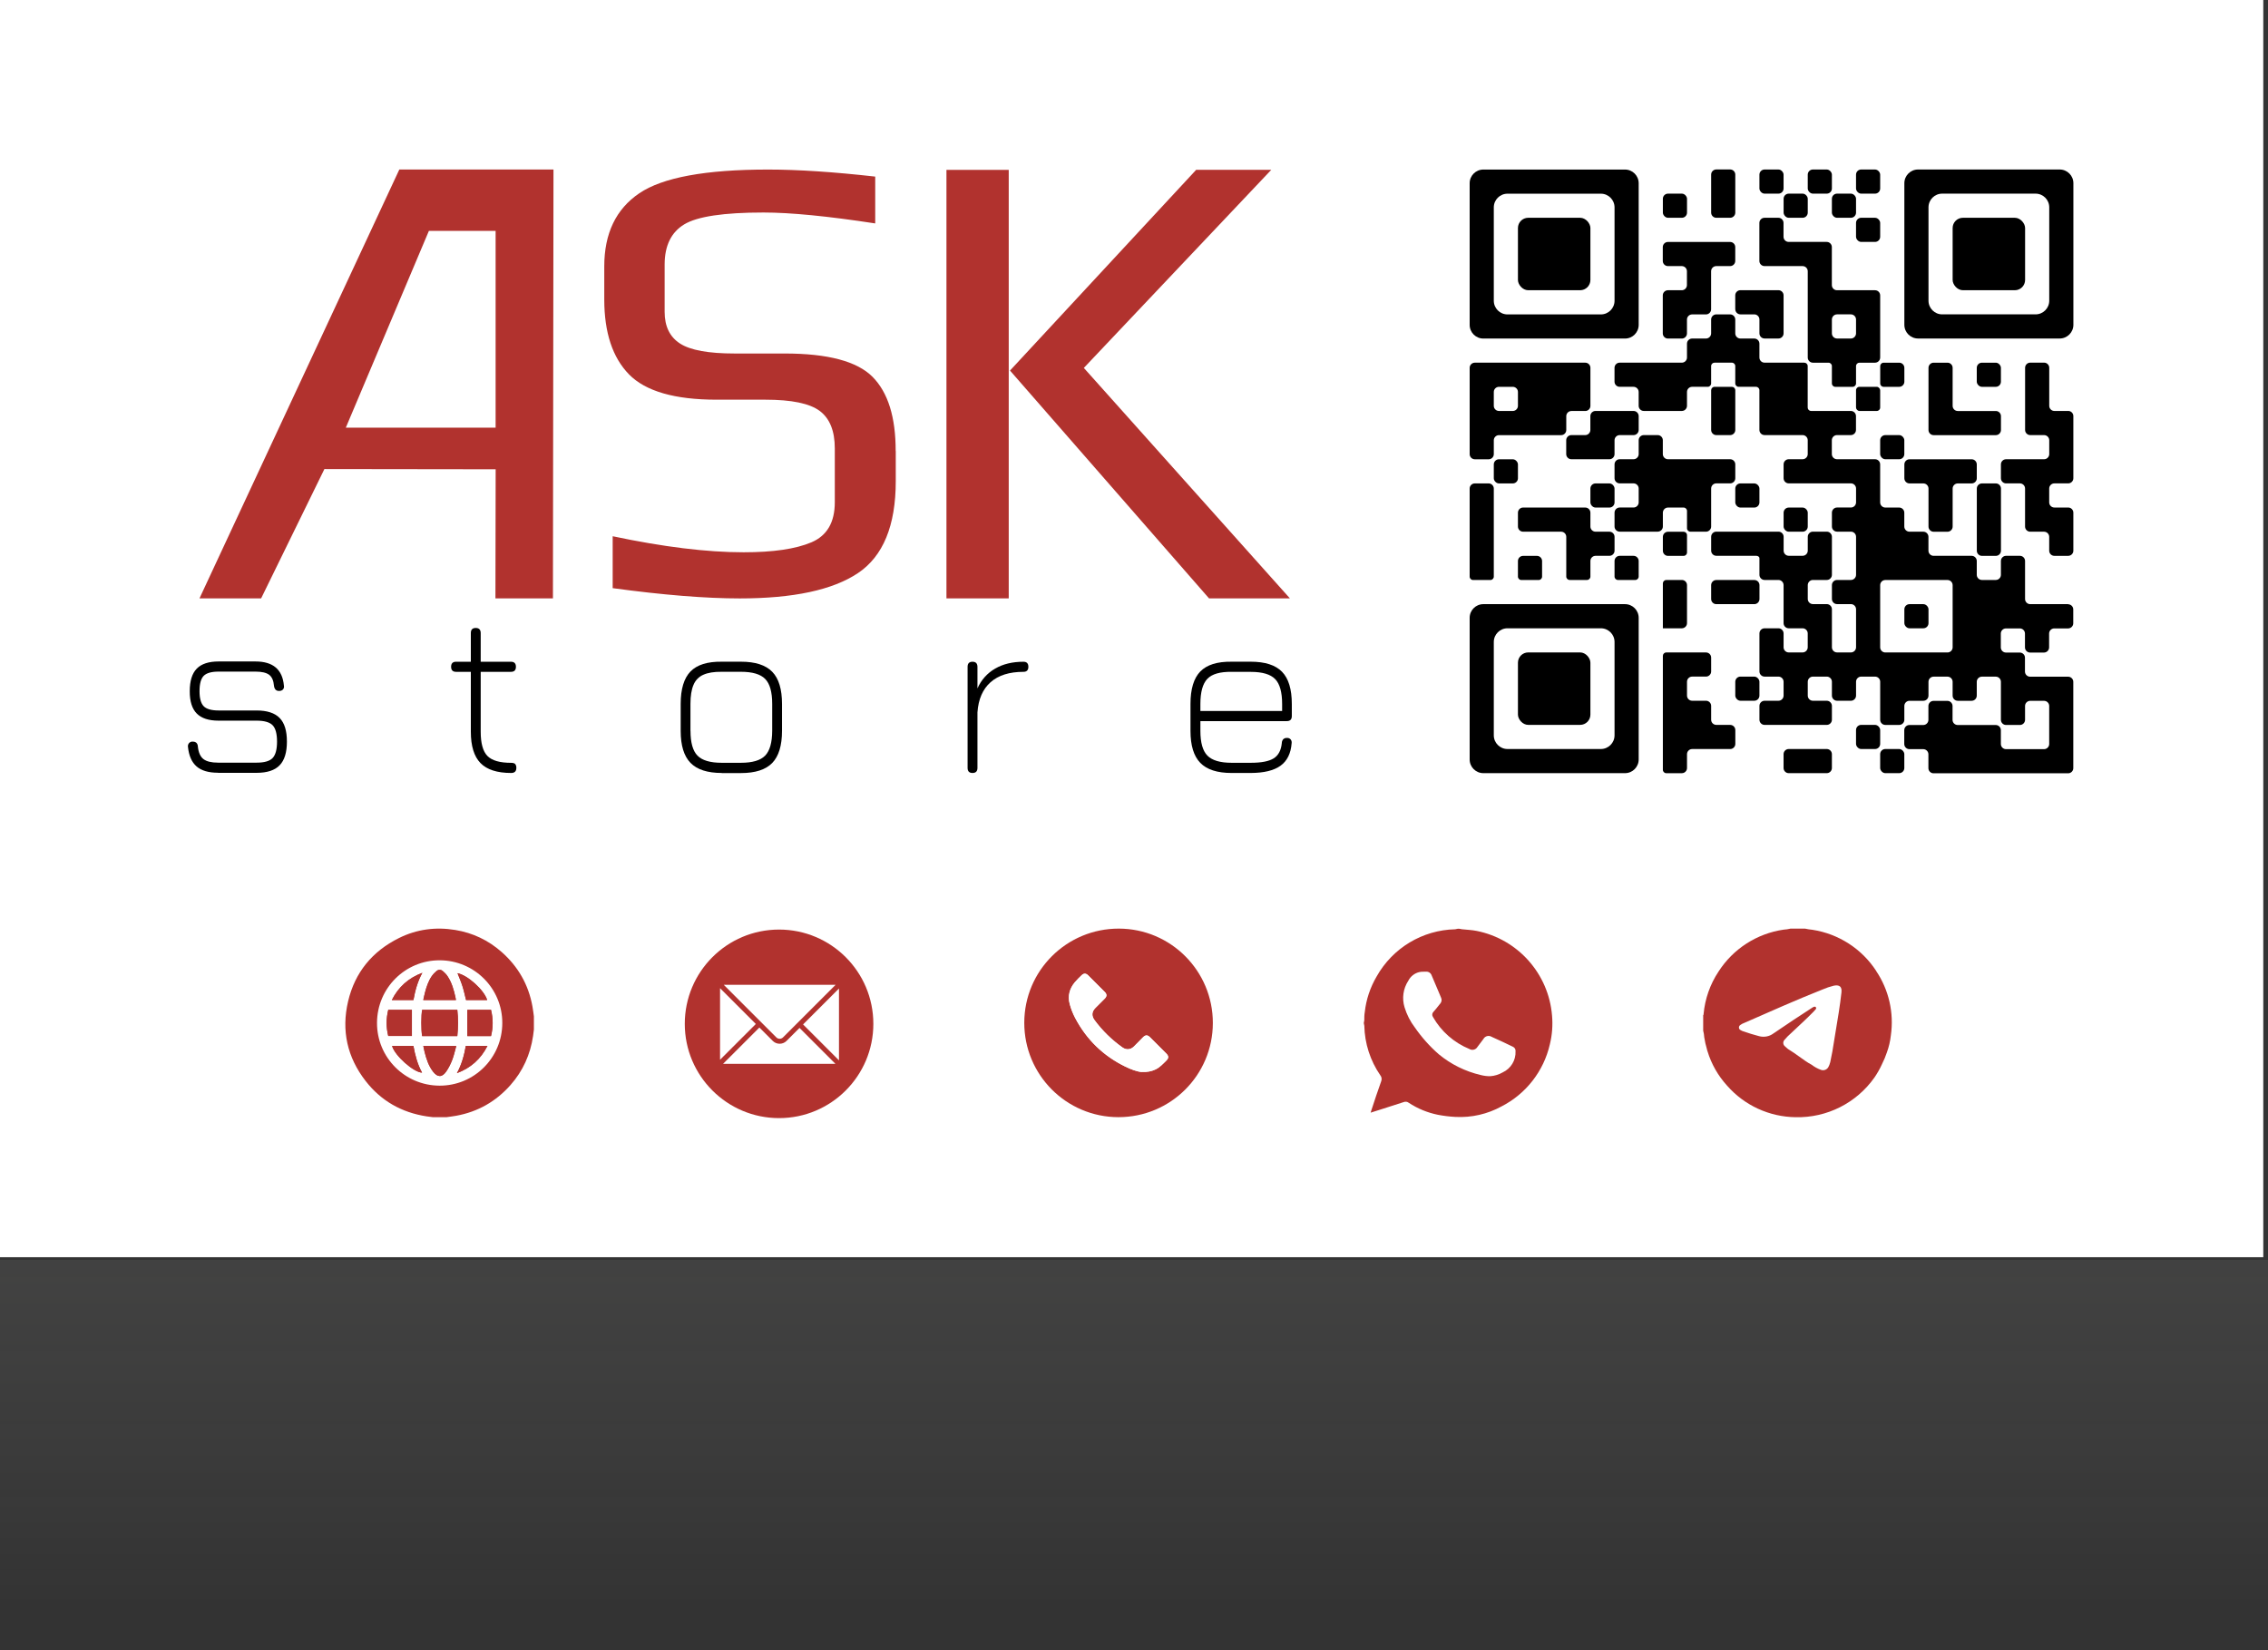<?xml version="1.0" encoding="UTF-8"?> <svg xmlns="http://www.w3.org/2000/svg" xmlns:xlink="http://www.w3.org/1999/xlink" id="Layer_1" data-name="Layer 1" viewBox="0 0 498.89 363.07"><rect x="0" y="0" width="498.89" height="363.07" fill="#333333" stroke="none"/><defs><style> .cls-1 { fill: none; } .cls-2 { fill: url(#linear-gradient); } .cls-3 { fill: #fff; } .cls-4 { fill: #b1322e; } </style><linearGradient id="linear-gradient" x1="249.44" y1="353.44" x2="249.44" y2="271.39" gradientUnits="userSpaceOnUse"><stop offset="0" stop-color="#fff" stop-opacity="0"></stop><stop offset="1" stop-color="#cecfca" stop-opacity=".1"></stop></linearGradient></defs><rect class="cls-2" y="277.16" width="498.89" height="85.91"></rect><g><rect class="cls-3" width="497.85" height="276.58"></rect><g><path class="cls-4" d="M197.04,99.21v6.64c0,9.78-2.78,16.53-8.33,20.24-5.55,3.71-14.22,5.56-25.98,5.56-7.53,0-16.85-.75-27.96-2.26v-11.42c11.11,2.35,20.71,3.53,28.81,3.53,6.5,0,11.46-.73,14.9-2.19,3.44-1.46,5.15-4.4,5.15-8.81v-11.85c0-3.85-1.11-6.6-3.32-8.25-2.21-1.65-6.19-2.47-11.93-2.47h-10.74c-9.23,0-15.65-1.86-19.28-5.57-3.62-3.71-5.43-9.19-5.44-16.43v-7.33c0-7.24,2.57-12.6,7.7-16.08s14.57-5.22,28.32-5.22c6.59,0,14.45,.52,23.58,1.55v10.3c-10.45-1.6-18.64-2.4-24.57-2.4-8.76,0-14.57,.87-17.44,2.61-2.87,1.74-4.3,4.68-4.31,8.81v10.43c0,3.2,1.13,5.52,3.39,6.98s6.26,2.19,12,2.19h11.01c9.51,0,15.96,1.72,19.35,5.15,3.39,3.43,5.08,8.86,5.07,16.29Z"></path><path class="cls-4" d="M221.89,131.64h-13.7V37.37h13.7v94.28Zm61.85,0h-17.79l-43.78-50.12,40.95-44.16h16.52l-41.23,43.58,45.33,50.7Z"></path><path class="cls-4" d="M121.63,131.64h-12.65l.05-28.4-37.67-.05-13.92,28.45h-13.56L87.84,37.29h33.91l-.12,94.35Zm-12.61-37.56V50.8h-14.68l-18.27,43.28h32.96Z"></path><path d="M47.96,170c-2.08,0-3.66-.46-4.72-1.39-1.07-.93-1.69-2.36-1.89-4.29-.09-.55,.27-1.07,.81-1.16,.09-.02,.19-.02,.28,0,.29-.02,.57,.08,.79,.28,.2,.23,.3,.53,.3,.84,.14,1.29,.55,2.2,1.23,2.72,.68,.52,1.75,.78,3.22,.78h8.47c1.7,0,2.88-.34,3.52-1.02s.97-1.88,.97-3.6-.32-2.94-.97-3.61c-.65-.67-1.82-1.01-3.52-1.01h-8.37c-2.17,0-3.77-.52-4.8-1.57-1.03-1.04-1.55-2.68-1.54-4.91,0-2.27,.52-3.92,1.55-4.97s2.63-1.57,4.8-1.57h8.11c3.86,0,5.94,1.77,6.25,5.31,.07,.31,0,.63-.21,.86-.22,.22-.52,.33-.83,.31-.29,.03-.58-.08-.8-.28-.19-.24-.31-.53-.34-.84-.1-1.17-.46-1.98-1.08-2.44-.62-.46-1.62-.69-3-.69h-8.11c-1.57,0-2.65,.31-3.27,.93-.61,.62-.92,1.74-.92,3.37,0,1.59,.31,2.7,.92,3.32,.61,.62,1.7,.93,3.27,.93h8.36c2.3,0,4,.55,5.07,1.65,1.08,1.1,1.61,2.84,1.6,5.22,0,2.35-.53,4.09-1.6,5.19-1.07,1.11-2.76,1.66-5.07,1.66h-8.47Z"></path><path d="M112.45,170.05c-3.1,0-5.35-.73-6.76-2.18-1.41-1.45-2.12-3.75-2.12-6.9v-13.17h-3.25c-.72,0-1.09-.37-1.09-1.11s.36-1.11,1.09-1.11h3.25v-6.32c0-.74,.36-1.11,1.08-1.11s1.08,.37,1.09,1.11v6.32h6.66c.72,0,1.09,.37,1.09,1.11s-.36,1.11-1.09,1.11h-6.66v13.17c0,2.55,.49,4.33,1.48,5.34,.99,1.01,2.73,1.51,5.23,1.51,.45,0,.75,.1,.9,.29,.17,.24,.25,.53,.23,.82,0,.74-.37,1.12-1.13,1.12Z"></path><path d="M158.77,170.05c-3.15,0-5.44-.74-6.88-2.22-1.44-1.48-2.16-3.82-2.16-7.03v-5.94c0-3.27,.72-5.65,2.15-7.13s3.73-2.2,6.88-2.16h4.23c3.15,0,5.44,.74,6.88,2.22,1.44,1.48,2.15,3.84,2.15,7.08v5.9c0,3.24-.72,5.6-2.15,7.08-1.44,1.48-3.73,2.22-6.88,2.22h-4.23Zm-6.88-9.25c0,2.57,.51,4.38,1.53,5.43,1.02,1.05,2.8,1.58,5.33,1.58h4.23c2.53,0,4.31-.53,5.33-1.58,1.02-1.05,1.54-2.88,1.55-5.48v-5.9c0-2.6-.51-4.43-1.54-5.48-1.02-1.05-2.8-1.58-5.33-1.58h-4.23c-1.69-.02-3.04,.2-4.04,.65-.98,.42-1.76,1.22-2.17,2.23-.45,1.04-.67,2.43-.67,4.18v5.94Z"></path><path d="M213.92,170.05c-.72,0-1.08-.37-1.08-1.11v-22.25c0-.74,.36-1.11,1.08-1.11s1.08,.37,1.09,1.11v4.75c.81-1.84,2.17-3.37,3.89-4.35,1.73-1.01,3.81-1.51,6.23-1.51,.72,0,1.08,.37,1.08,1.11s-.36,1.11-1.08,1.11c-3.1,0-5.51,.76-7.23,2.28s-2.69,3.73-2.89,6.64v12.22c0,.74-.36,1.11-1.09,1.11Z"></path><path d="M264.05,158.63v2.17c0,2.57,.51,4.38,1.54,5.43s2.8,1.58,5.33,1.58h4.23c2.32,0,4-.33,5.03-.98s1.63-1.78,1.78-3.37c0-.31,.12-.61,.32-.84,.22-.2,.52-.3,.81-.28,.3-.02,.59,.09,.8,.31,.2,.24,.28,.55,.23,.86-.17,2.25-.99,3.9-2.45,4.95-1.46,1.05-3.64,1.58-6.53,1.59h-4.23c-3.15,0-5.44-.74-6.88-2.22-1.44-1.48-2.16-3.82-2.16-7.03v-5.94c0-3.27,.72-5.65,2.15-7.13,1.44-1.48,3.73-2.2,6.88-2.16h4.23c3.15,0,5.44,.74,6.88,2.22s2.15,3.84,2.15,7.08v2.66c0,.74-.36,1.11-1.09,1.11h-19.05Zm6.87-10.83c-2.53-.03-4.31,.47-5.33,1.53s-1.54,2.9-1.54,5.54v1.54h17.98v-1.54c0-2.6-.51-4.43-1.54-5.48-1.02-1.05-2.8-1.58-5.33-1.58h-4.24Z"></path></g><g><rect x="387.02" y="37.29" width="5.31" height="5.31" rx="1.13" ry="1.13"></rect><rect x="397.65" y="37.29" width="5.31" height="5.31" rx="1.13" ry="1.13"></rect><rect x="408.27" y="37.29" width="5.31" height="5.31" rx="1.13" ry="1.13"></rect><rect x="365.78" y="42.6" width="5.31" height="5.31" rx="1.13" ry="1.13"></rect><path d="M377.53,47.91h3.05c.62,0,1.13-.51,1.13-1.13v-8.37c0-.62-.51-1.13-1.13-1.13h-3.05c-.62,0-1.13,.51-1.13,1.13v8.37c0,.62,.51,1.13,1.13,1.13Z"></path><rect x="392.34" y="42.6" width="5.31" height="5.31" rx="1.13" ry="1.13"></rect><rect x="402.96" y="42.6" width="5.31" height="5.31" rx="1.13" ry="1.13"></rect><rect x="408.27" y="47.91" width="5.31" height="5.31" rx="1.13" ry="1.13"></rect><path d="M366.9,74.48h3.05c.62,0,1.13-.51,1.13-1.13v-3.05c0-.62,.51-1.13,1.13-1.13h3.05c.62,0,1.13-.51,1.13-1.13v-8.37c0-.62,.51-1.13,1.13-1.13h3.05c.62,0,1.13-.51,1.13-1.13v-3.05c0-.62-.51-1.13-1.13-1.13h-13.68c-.62,0-1.13,.51-1.13,1.13v3.05c0,.62,.51,1.13,1.13,1.13h3.05c.62,0,1.13,.51,1.13,1.13v3.05c0,.62-.51,1.13-1.13,1.13h-3.05c-.62,0-1.13,.51-1.13,1.13v8.37c0,.62,.51,1.13,1.13,1.13Z"></path><path d="M381.71,68.03c0,.62,.51,1.13,1.13,1.13h3.05c.62,0,1.13,.51,1.13,1.13v3.05c0,.62,.51,1.13,1.13,1.13h3.05c.62,0,1.13-.51,1.13-1.13v-8.37c0-.62-.51-1.13-1.13-1.13h-8.37c-.62,0-1.13,.51-1.13,1.13v3.05Z"></path><path d="M388.15,58.54h8.37c.62,0,1.13,.51,1.13,1.13v18.99c0,.62,.51,1.13,1.13,1.13h3.43c.42,0,.75,.34,.75,.75v3.81c0,.42,.34,.75,.75,.75h3.81c.42,0,.75-.34,.75-.75v-3.81c0-.42,.34-.75,.75-.75h3.43c.62,0,1.13-.51,1.13-1.13v-13.68c0-.62-.51-1.13-1.13-1.13h-8.37c-.62,0-1.13-.51-1.13-1.13v-8.37c0-.62-.51-1.13-1.13-1.13h-8.37c-.62,0-1.13-.51-1.13-1.13v-3.05c0-.62-.51-1.13-1.13-1.13h-3.05c-.62,0-1.13,.51-1.13,1.13v8.37c0,.62,.51,1.13,1.13,1.13Zm14.81,11.75c0-.62,.51-1.13,1.13-1.13h3.05c.62,0,1.13,.51,1.13,1.13v3.05c0,.62-.51,1.13-1.13,1.13h-3.05c-.62,0-1.13-.51-1.13-1.13v-3.05Z"></path><path d="M418.9,83.97v-3.05c0-.62-.51-1.13-1.13-1.13h-3.43c-.42,0-.75,.34-.75,.75v3.81c0,.42,.34,.75,.75,.75h3.43c.62,0,1.13-.51,1.13-1.13Z"></path><rect x="434.83" y="79.79" width="5.31" height="5.31" rx="1.13" ry="1.13"></rect><path d="M376.4,90.41v4.18c0,.62,.51,1.13,1.13,1.13h3.05c.62,0,1.13-.51,1.13-1.13v-8.74c0-.42-.34-.75-.75-.75h-3.81c-.42,0-.75,.34-.75,.75v4.56Z"></path><rect x="408.27" y="85.1" width="5.31" height="5.31" rx=".75" ry=".75"></rect><path d="M428.39,79.79h-3.05c-.62,0-1.13,.51-1.13,1.13v13.68c0,.62,.51,1.13,1.13,1.13h13.68c.62,0,1.13-.51,1.13-1.13v-3.05c0-.62-.51-1.13-1.13-1.13h-8.37c-.62,0-1.13-.51-1.13-1.13v-8.37c0-.62-.51-1.13-1.13-1.13Z"></path><path d="M324.41,101.04h3.05c.62,0,1.13-.51,1.13-1.13v-3.05c0-.62,.51-1.13,1.13-1.13h13.68c.62,0,1.13-.51,1.13-1.13v-3.05c0-.62,.51-1.13,1.13-1.13h3.05c.62,0,1.13-.51,1.13-1.13v-8.37c0-.62-.51-1.13-1.13-1.13h-24.3c-.62,0-1.13,.51-1.13,1.13v18.99c0,.62,.51,1.13,1.13,1.13Zm4.18-14.81c0-.62,.51-1.13,1.13-1.13h3.05c.62,0,1.13,.51,1.13,1.13v3.05c0,.62-.51,1.13-1.13,1.13h-3.05c-.62,0-1.13-.51-1.13-1.13v-3.05Z"></path><path d="M355.15,96.85c0-.62,.51-1.13,1.13-1.13h3.05c.62,0,1.13-.51,1.13-1.13v-3.05c0-.62-.51-1.13-1.13-1.13h-8.37c-.62,0-1.13,.51-1.13,1.13v3.05c0,.62-.51,1.13-1.13,1.13h-3.05c-.62,0-1.13,.51-1.13,1.13v3.05c0,.62,.51,1.13,1.13,1.13h8.37c.62,0,1.13-.51,1.13-1.13v-3.05Z"></path><rect x="413.58" y="95.72" width="5.31" height="5.31" rx="1.13" ry="1.13"></rect><rect x="328.59" y="101.04" width="5.31" height="5.31" rx="1.13" ry="1.13"></rect><rect x="349.84" y="106.35" width="5.31" height="5.31" rx="1.13" ry="1.13"></rect><rect x="381.71" y="106.35" width="5.31" height="5.31" rx="1.13" ry="1.13"></rect><path d="M365.78,112.79c0-.62,.51-1.13,1.13-1.13h3.43c.42,0,.75,.34,.75,.75v3.81c0,.42,.34,.75,.75,.75h3.43c.62,0,1.13-.51,1.13-1.13v-8.37c0-.62,.51-1.13,1.13-1.13h3.05c.62,0,1.13-.51,1.13-1.13v-3.05c0-.62-.51-1.13-1.13-1.13h-13.68c-.62,0-1.13-.51-1.13-1.13v-3.05c0-.62-.51-1.13-1.13-1.13h-3.05c-.62,0-1.13,.51-1.13,1.13v3.05c0,.62-.51,1.13-1.13,1.13h-3.05c-.62,0-1.13,.51-1.13,1.13v3.05c0,.62,.51,1.13,1.13,1.13h3.05c.62,0,1.13,.51,1.13,1.13v3.05c0,.62-.51,1.13-1.13,1.13h-3.05c-.62,0-1.13,.51-1.13,1.13v3.05c0,.62,.51,1.13,1.13,1.13h8.37c.62,0,1.13-.51,1.13-1.13v-3.05Z"></path><rect x="392.34" y="111.66" width="5.31" height="5.31" rx="1.13" ry="1.13"></rect><path d="M420.03,101.04c-.62,0-1.13,.51-1.13,1.13v3.05c0,.62,.51,1.13,1.13,1.13h3.05c.62,0,1.13,.51,1.13,1.13v8.37c0,.62,.51,1.13,1.13,1.13h3.05c.62,0,1.13-.51,1.13-1.13v-8.37c0-.62,.51-1.13,1.13-1.13h3.05c.62,0,1.13-.51,1.13-1.13v-3.05c0-.62-.51-1.13-1.13-1.13h-13.68Z"></path><path d="M371.09,117.73c0-.42-.34-.75-.75-.75h-3.43c-.62,0-1.13,.51-1.13,1.13v3.05c0,.62,.51,1.13,1.13,1.13h3.43c.42,0,.75-.34,.75-.75v-3.81Z"></path><path d="M439.02,106.35h-3.05c-.62,0-1.13,.51-1.13,1.13v13.68c0,.62,.51,1.13,1.13,1.13h3.05c.62,0,1.13-.51,1.13-1.13v-13.68c0-.62-.51-1.13-1.13-1.13Z"></path><path d="M454.95,90.41h-3.05c-.62,0-1.13-.51-1.13-1.13v-8.37c0-.62-.51-1.13-1.13-1.13h-3.05c-.62,0-1.13,.51-1.13,1.13v13.68c0,.62,.51,1.13,1.13,1.13h3.05c.62,0,1.13,.51,1.13,1.13v3.05c0,.62-.51,1.13-1.13,1.13h-8.37c-.62,0-1.13,.51-1.13,1.13v3.05c0,.62,.51,1.13,1.13,1.13h3.05c.62,0,1.13,.51,1.13,1.13v8.37c0,.62,.51,1.13,1.13,1.13h3.05c.62,0,1.13,.51,1.13,1.13v3.05c0,.62,.51,1.13,1.13,1.13h3.05c.62,0,1.13-.51,1.13-1.13v-8.37c0-.62-.51-1.13-1.13-1.13h-3.05c-.62,0-1.13-.51-1.13-1.13v-3.05c0-.62,.51-1.13,1.13-1.13h3.05c.62,0,1.13-.51,1.13-1.13v-13.68c0-.62-.51-1.13-1.13-1.13Z"></path><path d="M324.03,127.6h3.81c.42,0,.75-.34,.75-.75v-19.37c0-.62-.51-1.13-1.13-1.13h-3.05c-.62,0-1.13,.51-1.13,1.13v19.37c0,.42,.34,.75,.75,.75Z"></path><path d="M334.65,127.6h3.81c.42,0,.75-.34,.75-.75v-3.43c0-.62-.51-1.13-1.13-1.13h-3.05c-.62,0-1.13,.51-1.13,1.13v3.43c0,.42,.34,.75,.75,.75Z"></path><path d="M344.53,126.84c0,.42,.34,.75,.75,.75h3.81c.42,0,.75-.34,.75-.75v-3.43c0-.62,.51-1.13,1.13-1.13h3.05c.62,0,1.13-.51,1.13-1.13v-3.05c0-.62-.51-1.13-1.13-1.13h-3.05c-.62,0-1.13-.51-1.13-1.13v-3.05c0-.62-.51-1.13-1.13-1.13h-13.68c-.62,0-1.13,.51-1.13,1.13v3.05c0,.62,.51,1.13,1.13,1.13h8.37c.62,0,1.13,.51,1.13,1.13v8.74Z"></path><path d="M359.33,122.28h-3.05c-.62,0-1.13,.51-1.13,1.13v3.43c0,.42,.34,.75,.75,.75h3.81c.42,0,.75-.34,.75-.75v-3.43c0-.62-.51-1.13-1.13-1.13Z"></path><path d="M377.53,132.91h8.37c.62,0,1.13-.51,1.13-1.13v-3.05c0-.62-.51-1.13-1.13-1.13h-8.37c-.62,0-1.13,.51-1.13,1.13v3.05c0,.62,.51,1.13,1.13,1.13Z"></path><path d="M369.96,127.6h-3.43c-.42,0-.75,.34-.75,.75v9.87h4.18c.62,0,1.13-.51,1.13-1.13v-8.37c0-.62-.51-1.13-1.13-1.13Z"></path><rect x="418.9" y="132.91" width="5.31" height="5.31" rx="1.13" ry="1.13"></rect><rect x="381.71" y="148.85" width="5.31" height="5.31" rx="1.13" ry="1.13"></rect><rect x="408.27" y="159.47" width="5.31" height="5.31" rx="1.13" ry="1.13"></rect><path d="M380.58,159.47h-3.05c-.62,0-1.13-.51-1.13-1.13v-3.05c0-.62-.51-1.13-1.13-1.13h-3.05c-.62,0-1.13-.51-1.13-1.13v-3.05c0-.62,.51-1.13,1.13-1.13h3.05c.62,0,1.13-.51,1.13-1.13v-3.05c0-.62-.51-1.13-1.13-1.13h-8.74c-.42,0-.75,.34-.75,.75v25.06c0,.42,.34,.75,.75,.75h3.43c.62,0,1.13-.51,1.13-1.13v-3.05c0-.62,.51-1.13,1.13-1.13h8.37c.62,0,1.13-.51,1.13-1.13v-3.05c0-.62-.51-1.13-1.13-1.13Z"></path><path d="M401.83,164.78h-8.37c-.62,0-1.13,.51-1.13,1.13v3.05c0,.62,.51,1.13,1.13,1.13h8.37c.62,0,1.13-.51,1.13-1.13v-3.05c0-.62-.51-1.13-1.13-1.13Z"></path><rect x="413.58" y="164.78" width="5.31" height="5.31" rx="1.13" ry="1.13"></rect><path d="M454.95,132.91h-8.37c-.62,0-1.13-.51-1.13-1.13v-8.37c0-.62-.51-1.13-1.13-1.13h-3.05c-.62,0-1.13,.51-1.13,1.13v3.05c0,.62-.51,1.13-1.13,1.13h-3.05c-.62,0-1.13-.51-1.13-1.13v-3.05c0-.62-.51-1.13-1.13-1.13h-8.37c-.62,0-1.13-.51-1.13-1.13v-3.05c0-.62-.51-1.13-1.13-1.13h-3.05c-.62,0-1.13-.51-1.13-1.13v-3.05c0-.62-.51-1.13-1.13-1.13h-3.05c-.62,0-1.13-.51-1.13-1.13v-8.37c0-.62-.51-1.13-1.13-1.13h-8.37c-.62,0-1.13-.51-1.13-1.13v-3.05c0-.62,.51-1.13,1.13-1.13h3.05c.62,0,1.13-.51,1.13-1.13v-3.05c0-.62-.51-1.13-1.13-1.13h-8.74c-.42,0-.75-.34-.75-.75v-9.12c0-.42-.34-.75-.75-.75h-8.74c-.62,0-1.13-.51-1.13-1.13v-3.05c0-.62-.51-1.13-1.13-1.13h-3.05c-.62,0-1.13-.51-1.13-1.13v-3.05c0-.62-.51-1.13-1.13-1.13h-3.05c-.62,0-1.13,.51-1.13,1.13v3.05c0,.62-.51,1.13-1.13,1.13h-3.05c-.62,0-1.13,.51-1.13,1.13v3.05c0,.62-.51,1.13-1.13,1.13h-13.68c-.62,0-1.13,.51-1.13,1.13v3.05c0,.62,.51,1.13,1.13,1.13h3.05c.62,0,1.13,.51,1.13,1.13v3.05c0,.62,.51,1.13,1.13,1.13h8.37c.62,0,1.13-.51,1.13-1.13v-3.05c0-.62,.51-1.13,1.13-1.13h3.43c.42,0,.75-.34,.75-.75v-3.81c0-.42,.34-.75,.75-.75h3.81c.42,0,.75,.34,.75,.75v3.81c0,.42,.34,.75,.75,.75h3.81c.42,0,.75,.34,.75,.75v8.74c0,.62,.51,1.13,1.13,1.13h8.37c.62,0,1.13,.51,1.13,1.13v3.05c0,.62-.51,1.13-1.13,1.13h-3.05c-.62,0-1.13,.51-1.13,1.13v3.05c0,.62,.51,1.13,1.13,1.13h13.68c.62,0,1.13,.51,1.13,1.13v3.05c0,.62-.51,1.13-1.13,1.13h-3.05c-.62,0-1.13,.51-1.13,1.13v3.05c0,.62,.51,1.13,1.13,1.13h3.05c.62,0,1.13,.51,1.13,1.13v8.37c0,.62-.51,1.13-1.13,1.13h-3.05c-.62,0-1.13,.51-1.13,1.13v3.05c0,.62,.51,1.13,1.13,1.13h3.05c.62,0,1.13,.51,1.13,1.13v8.37c0,.62-.51,1.13-1.13,1.13h-3.05c-.62,0-1.13-.51-1.13-1.13v-8.37c0-.62-.51-1.13-1.13-1.13h-3.05c-.62,0-1.13-.51-1.13-1.13v-3.05c0-.62,.51-1.13,1.13-1.13h3.05c.62,0,1.13-.51,1.13-1.13v-8.37c0-.62-.51-1.13-1.13-1.13h-3.05c-.62,0-1.13,.51-1.13,1.13v3.05c0,.62-.51,1.13-1.13,1.13h-3.05c-.62,0-1.13-.51-1.13-1.13v-3.05c0-.62-.51-1.13-1.13-1.13h-13.68c-.62,0-1.13,.51-1.13,1.13v3.05c0,.62,.51,1.13,1.13,1.13h8.74c.42,0,.75,.21,.75,.56v3.63c0,.62,.51,1.13,1.13,1.13h3.05c.62,0,1.13,.51,1.13,1.13v8.37c0,.62,.51,1.13,1.13,1.13h3.05c.62,0,1.13,.51,1.13,1.13v3.05c0,.62-.51,1.13-1.13,1.13h-3.05c-.62,0-1.13-.51-1.13-1.13v-3.05c0-.62-.51-1.13-1.13-1.13h-3.05c-.62,0-1.13,.51-1.13,1.13v8.37c0,.62,.51,1.13,1.13,1.13h3.05c.62,0,1.13,.51,1.13,1.13v3.05c0,.62-.51,1.13-1.13,1.13h-3.05c-.62,0-1.13,.51-1.13,1.13v3.05c0,.62,.51,1.13,1.13,1.13h13.68c.62,0,1.13-.51,1.13-1.13v-3.05c0-.62-.51-1.13-1.13-1.13h-3.05c-.62,0-1.13-.51-1.13-1.13v-3.05c0-.62,.51-1.13,1.13-1.13h3.05c.62,0,1.13,.51,1.13,1.13v3.05c0,.62,.51,1.13,1.13,1.13h3.05c.62,0,1.13-.51,1.13-1.13v-3.05c0-.62,.51-1.13,1.13-1.13h3.05c.62,0,1.13,.51,1.13,1.13v8.37c0,.62,.51,1.13,1.13,1.13h3.05c.62,0,1.13-.51,1.13-1.13v-3.05c0-.62,.51-1.13,1.13-1.13h3.05c.62,0,1.13-.51,1.13-1.13v-3.05c0-.62,.51-1.13,1.13-1.13h3.05c.62,0,1.13,.51,1.13,1.13v3.05c0,.62,.51,1.13,1.13,1.13h3.05c.62,0,1.13-.51,1.13-1.13v-3.05c0-.62,.51-1.13,1.13-1.13h3.05c.62,0,1.13,.51,1.13,1.13v8.37c0,.62,.51,1.13,1.13,1.13h3.05c.62,0,1.13-.51,1.13-1.13v-3.05c0-.62,.51-1.13,1.13-1.13h3.05c.62,0,1.13,.51,1.13,1.13v8.37c0,.62-.51,1.13-1.13,1.13h-8.37c-.62,0-1.13-.51-1.13-1.13v-3.05c0-.62-.51-1.13-1.13-1.13h-8.37c-.62,0-1.13-.51-1.13-1.13v-3.05c0-.62-.51-1.13-1.13-1.13h-3.05c-.62,0-1.13,.51-1.13,1.13v3.05c0,.62-.51,1.13-1.13,1.13h-3.05c-.62,0-1.13,.51-1.13,1.13v3.05c0,.62,.51,1.13,1.13,1.13h3.05c.62,0,1.13,.51,1.13,1.13v3.05c0,.62,.51,1.13,1.13,1.13h29.61c.62,0,1.13-.51,1.13-1.13v-18.99c0-.62-.51-1.13-1.13-1.13h-8.37c-.62,0-1.13-.51-1.13-1.13v-3.05c0-.62-.51-1.13-1.13-1.13h-3.05c-.62,0-1.13-.51-1.13-1.13v-3.05c0-.62,.51-1.13,1.13-1.13h3.05c.62,0,1.13,.51,1.13,1.13v3.05c0,.62,.51,1.13,1.13,1.13h3.05c.62,0,1.13-.51,1.13-1.13v-3.05c0-.62,.51-1.13,1.13-1.13h3.05c.62,0,1.13-.51,1.13-1.13v-3.05c0-.62-.51-1.13-1.13-1.13Zm-25.43,0v9.5c0,.62-.51,1.13-1.13,1.13h-13.68c-.62,0-1.13-.51-1.13-1.13v-13.68c0-.62,.51-1.13,1.13-1.13h13.68c.62,0,1.13,.51,1.13,1.13v4.18Z"></path><path d="M326.29,74.48h31.16c1.66,0,3.01-1.35,3.01-3.01v-31.16c0-1.66-1.35-3.01-3.01-3.01h-31.16c-1.66,0-3.01,1.35-3.01,3.01v31.16c0,1.66,1.35,3.01,3.01,3.01Zm2.3-28.86c0-1.66,1.35-3.01,3.01-3.01h20.54c1.66,0,3.01,1.35,3.01,3.01v20.54c0,1.66-1.35,3.01-3.01,3.01h-20.54c-1.66,0-3.01-1.35-3.01-3.01v-20.54Z"></path><path d="M453.07,37.29h-31.16c-1.66,0-3.01,1.35-3.01,3.01v31.16c0,1.66,1.35,3.01,3.01,3.01h31.16c1.66,0,3.01-1.35,3.01-3.01v-31.16c0-1.66-1.35-3.01-3.01-3.01Zm-2.3,28.86c0,1.66-1.35,3.01-3.01,3.01h-20.54c-1.66,0-3.01-1.35-3.01-3.01v-20.54c0-1.66,1.35-3.01,3.01-3.01h20.54c1.66,0,3.01,1.35,3.01,3.01v20.54Z"></path><path d="M357.45,132.91h-31.16c-1.66,0-3.01,1.35-3.01,3.01v31.16c0,1.66,1.35,3.01,3.01,3.01h31.16c1.66,0,3.01-1.35,3.01-3.01v-31.16c0-1.66-1.35-3.01-3.01-3.01Zm-2.3,28.86c0,1.66-1.35,3.01-3.01,3.01h-20.54c-1.66,0-3.01-1.35-3.01-3.01v-20.54c0-1.66,1.35-3.01,3.01-3.01h20.54c1.66,0,3.01,1.35,3.01,3.01v20.54Z"></path><rect x="333.9" y="47.91" width="15.94" height="15.94" rx="2.26" ry="2.26"></rect><rect x="429.52" y="47.91" width="15.94" height="15.94" rx="2.26" ry="2.26"></rect><rect x="333.9" y="143.53" width="15.94" height="15.94" rx="2.26" ry="2.26"></rect></g><g><path class="cls-4" d="M171.37,204.5c-11.46,0-20.74,9.29-20.74,20.74s9.29,20.74,20.74,20.74,20.74-9.29,20.74-20.74-9.29-20.74-20.74-20.74Zm12.41,12.15s.02,0,.03,0l-11.58,11.58c-.39,.39-1.07,.39-1.45,0l-11.58-11.58h24.58Zm-25.39,.77s0-.01,0-.02l7.87,7.87-7.87,7.87v-15.72Zm.77,16.63s-.07-.02-.1-.02l7.98-7.98,2.95,2.95c.4,.4,.94,.62,1.51,.62s1.11-.22,1.51-.62l2.86-2.86,7.9,7.9h-24.61Zm25.39-.78l-7.9-7.9,7.9-7.9v15.81Z"></path><g><path class="cls-4" d="M246.02,245.77c-11.46-.01-20.72-9.3-20.71-20.77,.01-11.47,9.31-20.73,20.81-20.71,11.43,.02,20.69,9.32,20.67,20.77-.01,11.46-9.3,20.72-20.78,20.71Zm5.14-9.95c1.28,.06,2.16-.14,3.01-.54,.96-.46,1.66-1.24,2.4-1.96,.54-.54,.54-.98,0-1.53-1.19-1.2-2.38-2.39-3.58-3.58-.56-.56-1.01-.55-1.56,0-.67,.67-1.32,1.36-1.99,2.02-.75,.73-1.69,.8-2.54,.2-2.35-1.67-4.39-3.66-6.11-5.98-.71-.96-.65-1.87,.19-2.72,.68-.69,1.38-1.37,2.06-2.06,.47-.48,.47-.94,0-1.42-1.23-1.25-2.48-2.49-3.72-3.72-.44-.43-.92-.43-1.36,0-.52,.51-1.06,1.01-1.52,1.57-1.15,1.38-1.59,2.99-1.14,4.72,.28,1.07,.69,2.13,1.21,3.12,2.51,4.77,6.2,8.36,11.05,10.72,1.24,.61,2.55,1.1,3.61,1.18Z"></path><path class="cls-3" d="M251.15,235.83c-1.06-.08-2.37-.57-3.61-1.18-4.85-2.36-8.54-5.95-11.05-10.72-.52-.98-.93-2.04-1.21-3.12-.45-1.74-.01-3.34,1.14-4.72,.47-.56,1-1.06,1.52-1.57,.44-.42,.92-.42,1.36,0,1.25,1.23,2.49,2.48,3.72,3.72,.47,.47,.46,.94,0,1.42-.68,.69-1.38,1.37-2.06,2.06-.84,.85-.91,1.76-.19,2.72,1.72,2.32,3.76,4.31,6.11,5.98,.85,.6,1.79,.54,2.54-.2,.68-.66,1.33-1.35,1.99-2.02,.56-.56,1.01-.56,1.56,0,1.2,1.19,2.39,2.39,3.58,3.58,.54,.55,.54,.99,0,1.53-.74,.73-1.43,1.51-2.4,1.96-.85,.4-1.73,.6-3.01,.54Z"></path></g><g><path class="cls-4" d="M98.17,245.78h-2.91c-.46-.06-.93-.11-1.39-.18-5.5-.84-10.03-3.39-13.44-7.78-4.05-5.21-5.37-11.11-3.86-17.53,1.5-6.38,5.33-11.01,11.18-13.92,3.92-1.95,8.09-2.49,12.4-1.78,3.85,.63,7.26,2.26,10.19,4.84,3.63,3.2,5.92,7.19,6.78,11.97,.13,.73,.22,1.46,.32,2.19v2.92c-.06,.46-.11,.93-.18,1.39-.6,4.09-2.23,7.71-4.97,10.81-3.2,3.61-7.17,5.88-11.93,6.75-.72,.13-1.46,.22-2.19,.32Zm-1.43-34.52c-7.61-.03-13.78,6.12-13.81,13.76-.03,7.61,6.12,13.79,13.75,13.82,7.61,.03,13.79-6.12,13.81-13.76,.03-7.61-6.12-13.79-13.75-13.82Z"></path><path class="cls-4" d="M92.85,227.93h7.75c.2-1.94,.21-3.84,0-5.77h-7.73c-.24,1.12-.25,4.41-.01,5.77Zm7.44-7.93c-.04-.23-.07-.42-.11-.6-.35-1.62-.8-3.22-1.73-4.62-.28-.43-.67-.81-1.06-1.15-.43-.36-.95-.35-1.38,0-.39,.33-.75,.7-1.04,1.12-.75,1.1-1.17,2.36-1.5,3.64-.13,.52-.24,1.05-.37,1.61h7.18Zm.07,10.11h-7.24c.1,.45,.18,.88,.28,1.29,.39,1.55,.87,3.06,1.86,4.35,.98,1.28,1.97,1.31,2.89-.01,.55-.78,.98-1.67,1.33-2.57,.38-.97,.59-2,.89-3.06Zm-14.96-2.2h5.2v-5.75h-5.2c-.48,1.93-.48,3.83,0,5.75Zm22.6-5.75h-5.2v5.77h5.2c.49-1.92,.48-3.84,0-5.77Zm-.78,7.94h-4.76c-.36,2.06-.9,4.06-1.95,5.99,3.06-1.15,5.24-3.11,6.71-5.99Zm-16.28-10.1c.37-2.06,.9-4.06,1.96-5.99-3.07,1.16-5.26,3.12-6.71,5.99h4.75Zm16.22,0c-.67-2.22-4.33-5.49-6.52-5.9,.36,.93,.78,1.88,1.09,2.86,.32,.99,.53,2.02,.79,3.04h4.65Zm-20.91,10.1c.55,2.1,4.75,5.84,6.59,5.87-1.02-1.84-1.53-3.84-1.9-5.87h-4.68Z"></path><path class="cls-4" d="M92.85,227.93c-.23-1.36-.23-4.65,.01-5.77h7.73c.21,1.93,.2,3.83,0,5.77h-7.75Z"></path><path class="cls-4" d="M100.29,220h-7.18c.13-.56,.23-1.09,.37-1.61,.33-1.28,.75-2.54,1.5-3.64,.28-.42,.65-.79,1.04-1.12,.43-.36,.95-.37,1.38,0,.4,.33,.78,.72,1.06,1.15,.93,1.4,1.37,3,1.73,4.62,.04,.18,.07,.37,.11,.6Z"></path><path class="cls-4" d="M100.36,230.11c-.3,1.06-.51,2.09-.89,3.06-.35,.9-.78,1.78-1.33,2.57-.92,1.32-1.91,1.29-2.89,.01-.99-1.29-1.47-2.8-1.86-4.35-.1-.41-.18-.84-.28-1.29h7.24Z"></path><path class="cls-4" d="M85.41,227.91c-.48-1.91-.47-3.82,0-5.75h5.2v5.75h-5.2Z"></path><path class="cls-4" d="M108.01,222.16c.48,1.94,.49,3.85,0,5.77h-5.2v-5.77h5.2Z"></path><path class="cls-4" d="M107.23,230.09c-1.47,2.88-3.65,4.84-6.71,5.99,1.05-1.93,1.59-3.93,1.95-5.99h4.76Z"></path><path class="cls-4" d="M90.95,220h-4.75c1.45-2.87,3.64-4.83,6.71-5.99-1.06,1.93-1.59,3.93-1.96,5.99Z"></path><path class="cls-4" d="M107.17,220h-4.65c-.26-1.02-.47-2.04-.79-3.04-.31-.98-.73-1.93-1.09-2.86,2.19,.41,5.85,3.68,6.52,5.9Z"></path><path class="cls-4" d="M86.26,230.1h4.68c.38,2.03,.88,4.03,1.9,5.87-1.84-.03-6.03-3.77-6.59-5.87Z"></path></g><g id="Layer_9" data-name="Layer 9"><path class="cls-4" d="M320.62,204.32h.33c.21,0,.41,.09,.62,.11,1.09,.12,2.18,.15,3.27,.37,9.05,1.82,15.81,9.41,16.56,18.61,.19,2.13,.03,4.27-.48,6.34-1.35,5.9-5.24,10.89-10.62,13.65-3.1,1.7-6.6,2.5-10.13,2.32-1.32-.07-2.63-.23-3.92-.48-2.28-.47-4.44-1.36-6.38-2.64-.31-.24-.73-.3-1.09-.15-1.68,.56-3.36,1.09-5.04,1.62l-2.24,.71c.07-.21,.1-.34,.14-.46,.72-2.18,1.42-4.36,2.18-6.44,.18-.45,.11-.96-.2-1.33-2.21-3.21-3.43-7-3.51-10.89-.02-.18-.06-.37-.11-.54v-.1c.04-.18,.08-.36,.1-.54,0-.6,0-1.21,.11-1.82,.3-2.77,1.2-5.44,2.61-7.84,3.52-6.27,10.08-10.22,17.27-10.38,.18-.02,.37-.06,.54-.11Zm-7.42,9.45h0c-.31,0-.62,0-.93,.07-1.07,.23-1.98,.93-2.48,1.91-1.14,1.73-1.44,3.88-.83,5.86,.49,1.6,1.25,3.11,2.27,4.44,1.5,2.16,3.26,4.14,5.24,5.87,2.68,2.22,5.85,3.79,9.24,4.58,.69,.18,1.4,.27,2.11,.26,.96-.07,1.9-.36,2.73-.84,1.79-.83,2.91-2.66,2.82-4.63,.05-.43-.19-.84-.58-1.01-1.56-.74-3.1-1.5-4.67-2.18-.6-.38-1.39-.2-1.77,.4-.02,.03-.04,.07-.06,.1-.42,.58-.85,1.15-1.29,1.71-.35,.61-1.12,.83-1.74,.49,0,0-.02-.01-.03-.02-3.39-1.39-6.22-3.87-8.03-7.06-.23-.34-.2-.79,.09-1.09,.2-.24,.41-.46,.61-.71,.33-.4,.66-.81,.98-1.23,.25-.35,.3-.81,.11-1.2l-.48-1.15-1.61-3.8c-.19-.51-.71-.83-1.25-.77h-.46Z"></path></g><g id="Layer_9-2" data-name="Layer 9"><path class="cls-4" d="M412.7,213.59c-3.17-4.87-8.27-8.15-14.01-9.04-.55-.05-1.1-.14-1.65-.26h-3.17c-.51,.12-1.02,.2-1.54,.23-5.88,.86-11.1,4.22-14.31,9.23-1.85,2.79-2.98,6-3.28,9.33,0,.09,0,.2-.09,.25v3.41c.13,.47,.2,.95,.23,1.44,.14,.91,.34,1.81,.61,2.7,0,.13,.07,.26,.11,.39,.85,2.81,2.33,5.4,4.31,7.57,3.81,4.35,9.29,6.87,15.08,6.94,6.87,.16,13.37-3.12,17.33-8.73,.63-.92,1.19-1.9,1.65-2.92,.43-.84,.79-1.71,1.09-2.61,.44-1.21,.73-2.46,.87-3.73,.72-4.97-.44-10.03-3.24-14.19Zm-10.14,20.18c-.08,.34-.2,.67-.37,.97-.32,.61-1.07,.87-1.7,.6-.71-.26-1.37-.63-1.97-1.09-.92-.48-1.82-1.14-2.71-1.78s-1.64-1.17-2.5-1.69c-.22-.2-.46-.37-.67-.59-.42-.33-.5-.93-.17-1.35,.03-.03,.05-.06,.08-.09,.43-.52,.9-1,1.41-1.44,1.65-1.57,3.35-3.09,4.95-4.73,.16-.16,.31-.34,.46-.51,.14-.12,.17-.33,.07-.48-.12-.17-.31-.14-.48-.09-.12,.05-.24,.12-.35,.2-2.74,1.75-5.46,3.59-8.12,5.39l-.4,.27c-.9,.67-2.06,.88-3.14,.59-1.2-.32-2.39-.67-3.56-1.09-.15-.05-.3-.12-.44-.21-.34-.11-.52-.47-.41-.81,.05-.16,.16-.29,.31-.37,.26-.19,.54-.34,.84-.44,5.72-2.51,11.41-5.05,17.21-7.35,.8-.35,1.64-.63,2.49-.84,1.26-.25,1.82,.25,1.67,1.51-.17,1.47-.36,2.95-.59,4.37-.45,2.86-.93,5.72-1.4,8.58-.16,.87-.34,1.68-.49,2.47Z"></path><path class="cls-1" d="M403.06,231.35c-.16,.81-.34,1.63-.49,2.43-.08,.34-.2,.67-.37,.97-.32,.61-1.07,.87-1.7,.6-.71-.26-1.37-.63-1.97-1.09-.93-.5-1.83-1.16-2.72-1.8s-1.64-1.17-2.5-1.69c-.22-.2-.46-.37-.67-.59-.42-.33-.5-.93-.17-1.35,.03-.03,.05-.06,.08-.09,.43-.52,.9-1,1.41-1.44,1.65-1.57,3.35-3.09,4.95-4.73,.16-.16,.31-.34,.46-.51,.14-.12,.17-.33,.07-.48-.12-.17-.31-.14-.48-.09-.12,.05-.24,.12-.35,.2-2.74,1.75-5.46,3.59-8.12,5.39l-.4,.27c-.9,.67-2.06,.88-3.14,.59-1.2-.32-2.39-.67-3.56-1.09-.15-.05-.3-.12-.44-.21-.34-.11-.52-.47-.41-.81,.05-.16,.16-.29,.31-.37,.26-.19,.54-.34,.84-.44,5.72-2.51,11.41-5.05,17.21-7.35,.8-.35,1.64-.63,2.49-.84,1.26-.25,1.82,.25,1.67,1.51-.17,1.47-.36,2.95-.59,4.37-.45,2.92-.93,5.78-1.39,8.64Z"></path></g></g></g></svg> 